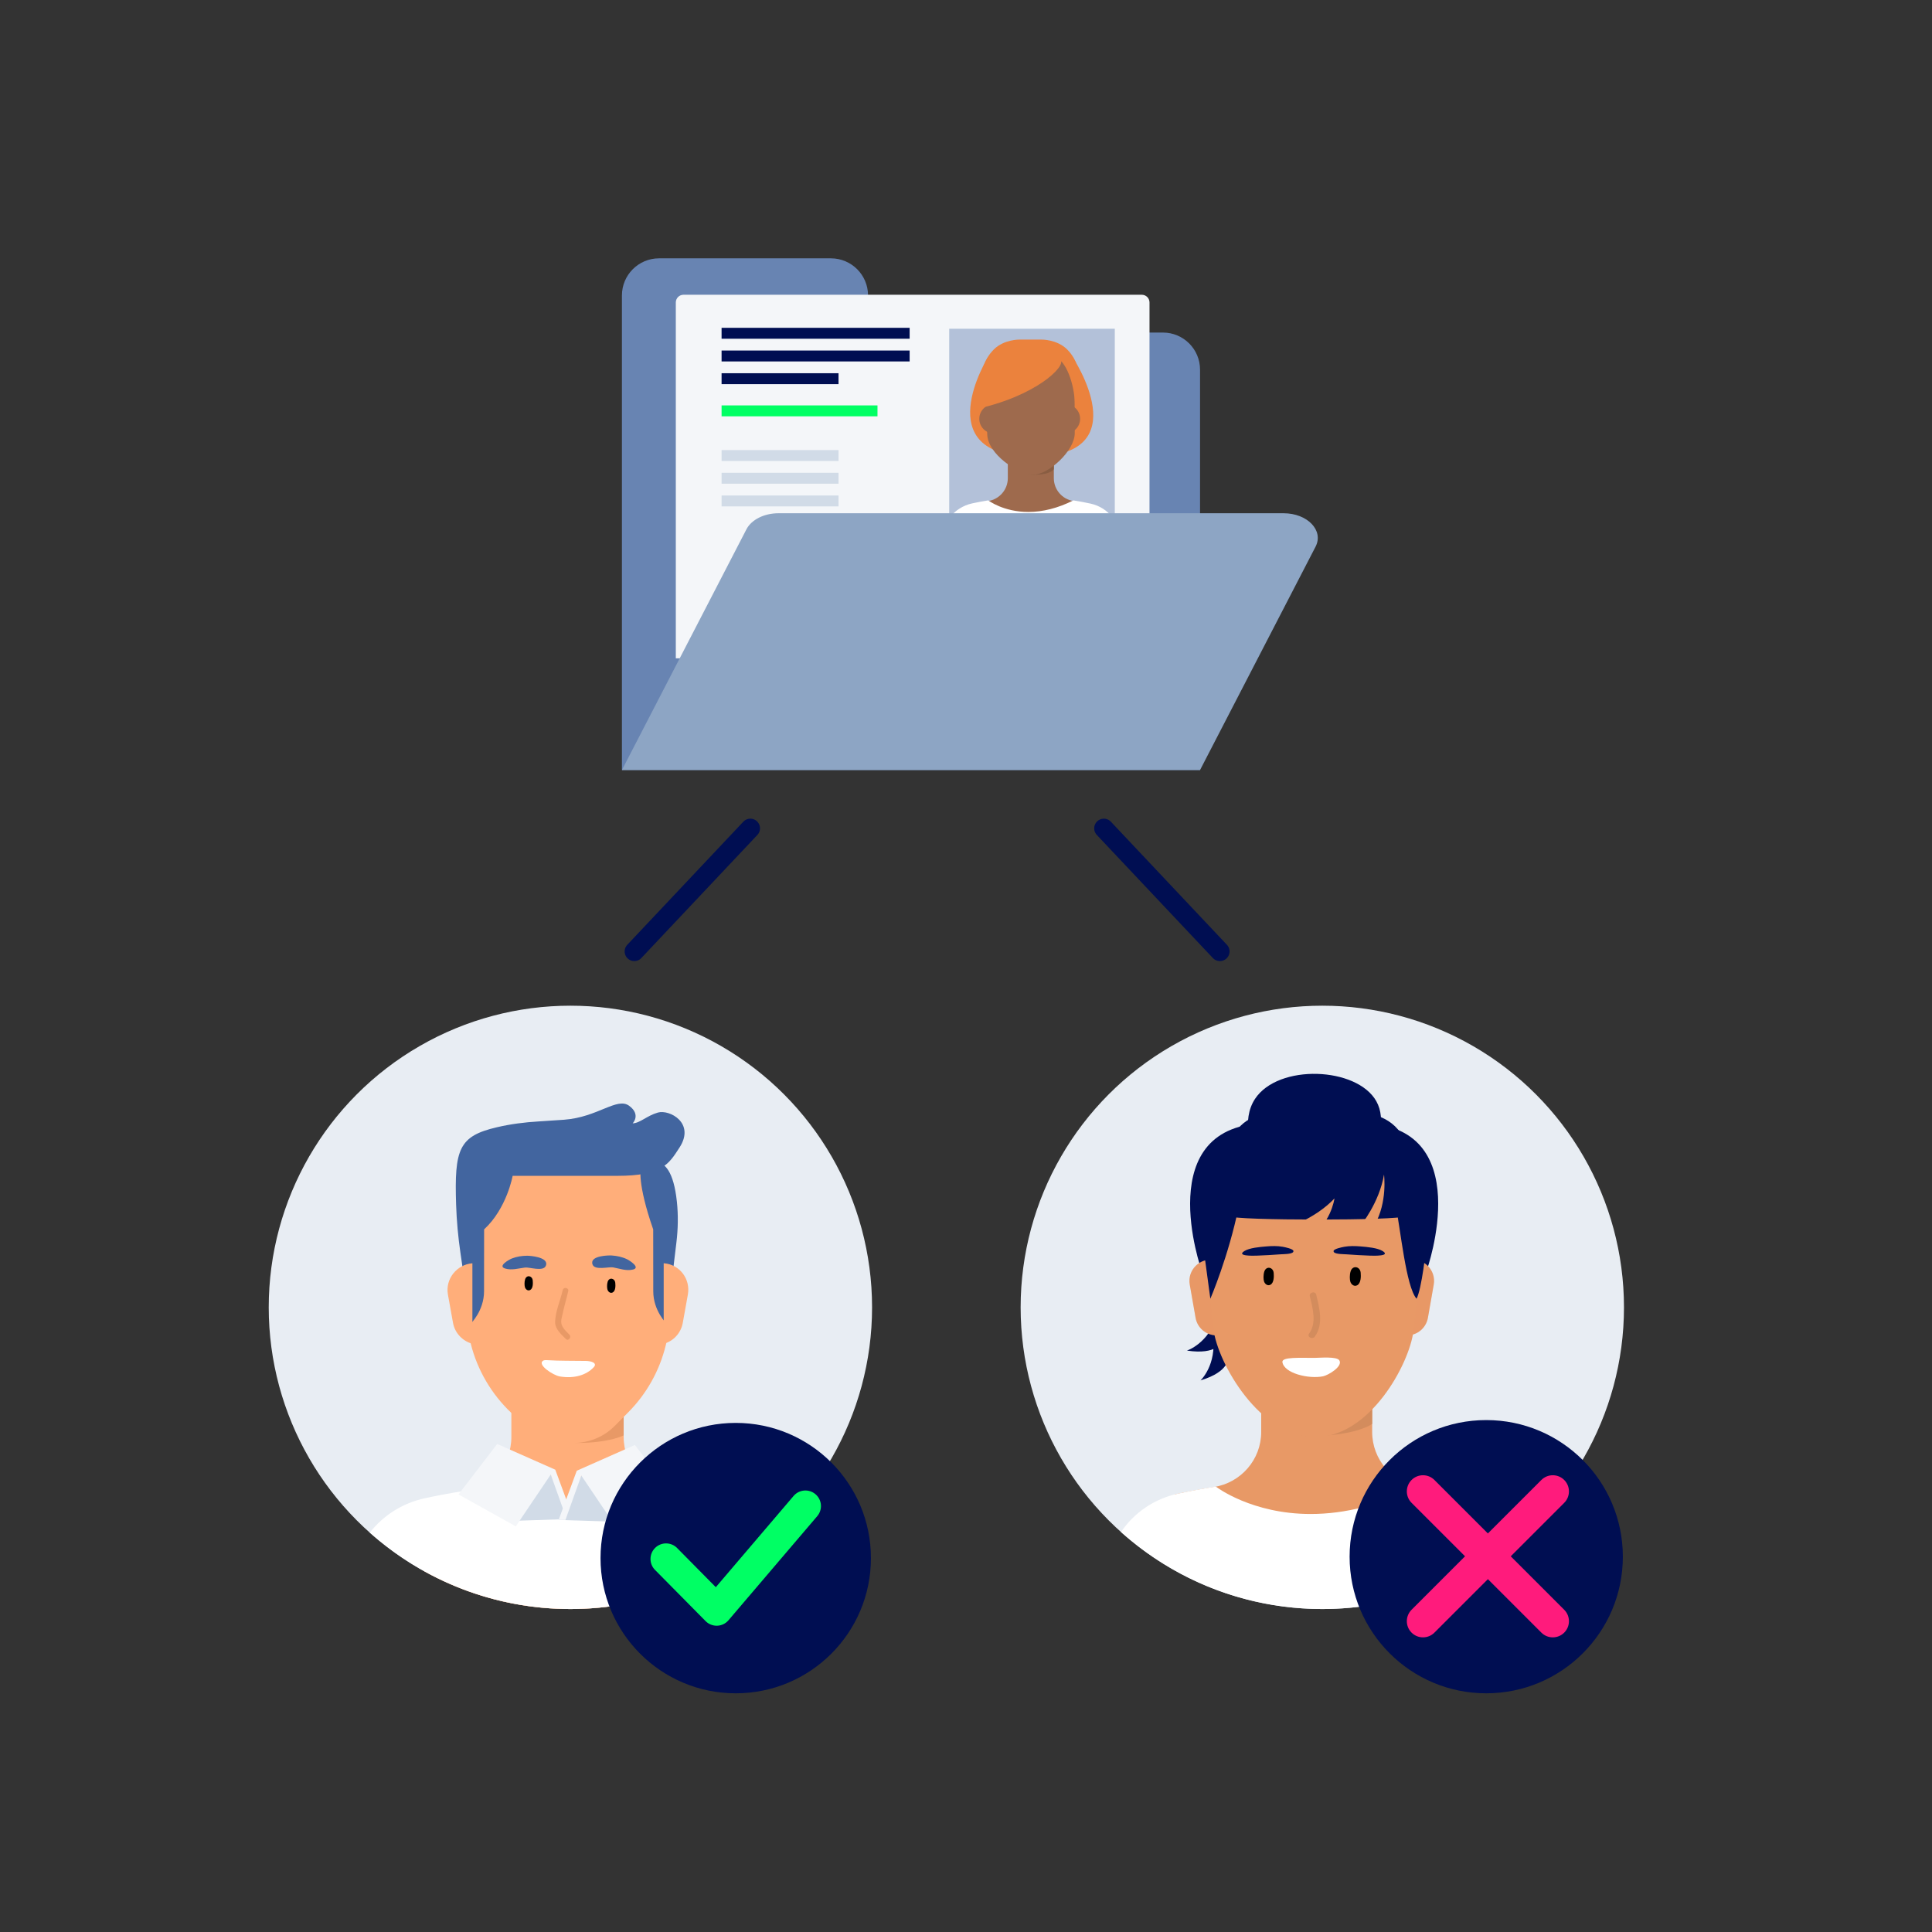 <?xml version="1.0" encoding="UTF-8"?>
<svg xmlns="http://www.w3.org/2000/svg" width="500" height="500" xmlns:xlink="http://www.w3.org/1999/xlink" viewBox="0 0 500 500">
  <rect x="0" y="0" width="500" height="500" fill="#333333" stroke="none"/>
  <defs>
    <clipPath id="e">
      <rect x="245.655" y="85.076" width="42.852" height="51.623" style="fill: none; stroke-width: 0px;"/>
    </clipPath>
  </defs>
  <g style="isolation: isolate;">
    <g id="a" data-name="Design">
      <g>
        <circle cx="342.212" cy="338.344" r="78.072" style="fill: #e8edf3; stroke-width: 0px;"/>
        <g>
          <path d="m314.128,384.849c7.048-1.111,12.271-7.125,12.271-14.259v-30.389c0-7.93,6.428-14.358,14.358-14.358h0c7.929,0,14.358,6.428,14.358,14.358v30.39c0,7.135,5.223,13.148,12.27,14.259,3.344.527,6.687,1.155,10.031,1.883v2.45c-23.758,5.045-48.19,5.087-73.317,0v-2.452c3.343-.728,6.687-1.355,10.03-1.882Z" style="fill: #e89966; stroke-width: 0px;"/>
          <path d="m342.31,346.422s-16.269,25.194-3.778,25.231c12.491.037,16.583-3.155,16.583-3.155v-22.634s-12.805.558-12.805.558Z" style="fill: #d38c5d; stroke-width: 0px;"/>
          <g id="b" data-name="KRANKENSCHWESTER_HEAD_FRONTAL">
            <path d="m307.17,349.53s5.526-1.722,7.894-9.131c2.368-7.409.131.626.131.626l.957,6.238s-1.11,3.462-8.982,2.266Z" style="fill: #000e52; stroke-width: 0px;"/>
            <path d="m310.693,357.247s4.253-3.925,3.216-11.634c-1.038-7.708.387.51.387.51l3.54,5.225s.481,3.603-7.142,5.899Z" style="fill: #000e52; stroke-width: 0px;"/>
            <path d="m354.565,300.842c1.918-4.847,4.355-11.004,1.62-15.857-5.015-8.9-25.349-9.738-31.385-.598-3.671,5.559-.974,13.171.449,17.187.725,2.047,5.575,15.736,14.058,15.938,8.58.204,14.023-13.549,15.258-16.67Z" style="fill: #000e52; stroke-width: 0px;"/>
            <path d="m310.943,328.689s-13.499-38.012,17.336-38.012h12.22v39.306l-29.557-1.294Z" style="fill: #000e52; stroke-width: 0px;"/>
            <path d="m369.262,328.689s13.499-38.012-17.336-38.012h-12.22s0,39.306,0,39.306l29.557-1.294Z" style="fill: #000e52; stroke-width: 0px;"/>
            <g>
              <path d="m320.448,345.59h-5.62c-2.668,0-4.95-1.917-5.412-4.544l-1.509-8.591c-.665-3.788,2.666-7.07,6.444-6.347l6.096,1.165v18.318Z" style="fill: #e89966; stroke-width: 0px;"/>
              <path d="m320.448,345.59h-5.62c-2.668,0-4.95-1.917-5.412-4.544l-1.509-8.591c-.665-3.788,2.666-7.07,6.444-6.347l6.096,1.165v18.318Z" style="fill: #e89966; mix-blend-mode: multiply; opacity: .2; stroke-width: 0px;"/>
            </g>
            <g>
              <path d="m358.51,345.59h5.62c2.668,0,4.95-1.917,5.412-4.544l1.509-8.591c.665-3.788-2.666-7.07-6.444-6.347l-6.096,1.165v18.318Z" style="fill: #e89966; stroke-width: 0px;"/>
              <path d="m358.51,345.59h5.62c2.668,0,4.95-1.917,5.412-4.544l1.509-8.591c.665-3.788-2.666-7.07-6.444-6.347l-6.096,1.165v18.318Z" style="fill: #e89966; mix-blend-mode: multiply; opacity: .2; stroke-width: 0px;"/>
            </g>
            <path d="m340.31,371.933c14.259,0,24.409-18.924,25.482-27.404l.47-3.711,1.189-15.394c.182-2.362.14-4.747-.284-7.078-2.344-12.913-13.646-22.706-27.236-22.706h0c-13.589,0-24.892,9.792-27.236,22.706-.423,2.331-.466,4.716-.284,7.078l1.113,14.412.514,4.146c1.09,8.793,12.012,27.952,26.271,27.952Z" style="fill: #e89966; stroke-width: 0px;"/>
            <path d="m349.55,328.983c.534-1.62,2.452-1.231,2.592.405.082.952.095,2.712-.905,3.242-.784.415-1.523-.186-1.767-.917-.179-.536-.226-1.801.08-2.728Z" style="stroke-width: 0px;"/>
            <path d="m327.203,329.069c.501-1.519,2.298-1.154,2.43.379.077.892.089,2.543-.848,3.039-.735.389-1.428-.175-1.657-.86-.168-.503-.212-1.688.074-2.558Z" style="stroke-width: 0px;"/>
            <path d="m338.778,345.159c2.063-2.806.919-6.696.199-9.738-.227-.96,1.42-1.371,1.649-.407.827,3.495,1.989,7.705-.371,10.917-.602.819-2.083.054-1.476-.772Z" style="fill: #d38c5d; stroke-width: 0px;"/>
            <path d="m340.229,351.418c1.365-.008,5.753-.42,6.397.648.95,1.576-2.902,3.857-4.231,4.122-3.751.747-10.06-.782-10.507-3.662-.219-1.409,4.613-1.086,8.342-1.108Z" style="fill: #fff; stroke-width: 0px;"/>
            <path d="m345.203,324.038c-.066-.086-.092-.186-.069-.303.106-.538,2.114-.951,2.787-1.073,1.342-.244,2.824-.203,4.193-.09,1.756.145,4.38.364,5.72,1.204,2.116,1.326-2.163,1.222-3.287,1.181-2.024-.073-4.045-.18-6.058-.337-.72-.056-2.853-.011-3.287-.581Z" style="fill: #000e52; stroke-width: 0px;"/>
            <path d="m334.664,324.035c.066-.086.092-.186.069-.303-.106-.538-2.115-.95-2.788-1.072-1.342-.244-2.824-.202-4.193-.089-1.755.146-4.38.366-5.719,1.206-2.115,1.327,2.164,1.221,3.288,1.18,2.024-.074,4.045-.182,6.057-.34.72-.056,2.853-.012,3.286-.583Z" style="fill: #000e52; stroke-width: 0px;"/>
            <path d="m313.237,336.11s4.731-11.009,7.321-23.762c2.591-12.753,4.32-17.012,4.32-17.012h32.213s2.901,10.834,4.083,16.516c1.284,6.169,2.666,21.102,5.429,24.258h0c1.285-2.406,2.577-12.835,2.577-15.563v-8.864c0-6.676-5.412-16.347-12.089-16.347h-34.009c-6.676,0-12.089,9.671-12.089,16.347v9.125c0,1.839.305,3.665.904,5.403l1.34,9.898Z" style="fill: #000e52; stroke-width: 0px;"/>
            <path d="m340.899,287.101c-15.414-.125-27.858.33-22.424,27.658.229,1.15,44.589,1.144,44.849,0,6.203-27.282-7.128-27.534-22.425-27.658Z" style="fill: #000e52; stroke-width: 0px;"/>
            <path d="m358.183,303.978s.948,7.174-2.454,13.052h-3.502s4.738-5.779,5.956-13.052Z" style="fill: #e89966; stroke-width: 0px;"/>
            <path d="m345.363,310.153s-1.02,7.237-7.124,10.216l-5.102-2.71s7.157-2.151,12.227-7.506Z" style="fill: #e89966; stroke-width: 0px;"/>
          </g>
          <path d="m342.212,416.415c19.213,0,36.793-6.953,50.394-18.463-3.115-5.549-8.504-9.743-15.188-11.223-3.332-.737-6.856-1.402-10.473-1.974l-.124-.02-.113.056c-9.313,4.665-18.568,7.029-27.508,7.03-15.175.001-24.305-6.919-24.395-6.989l-.107-.083-.204.002-.029.005c-3.245.514-6.46,1.115-9.556,1.783-6.267,1.354-11.44,5.011-14.793,9.938,13.819,12.392,32.074,19.937,52.096,19.937Z" style="fill: #fff; stroke-width: 0px;"/>
        </g>
      </g>
      <g>
        <circle cx="384.634" cy="402.87" r="35.356" style="fill: #000e52; stroke-width: 0px;"/>
        <g>
          <line x1="368.27" y1="385.973" x2="401.861" y2="419.564" style="fill: #ff1b7c; stroke-width: 0px;"/>
          <path d="m401.861,423.746c-1.07,0-2.14-.408-2.957-1.225l-33.591-33.591c-1.633-1.633-1.633-4.281,0-5.914s4.281-1.633,5.914,0l33.591,33.591c1.633,1.633,1.633,4.281,0,5.914-.817.817-1.887,1.225-2.957,1.225Z" style="fill: #ff1b7c; stroke-width: 0px;"/>
        </g>
        <g>
          <line x1="401.861" y1="385.973" x2="368.27" y2="419.564" style="fill: #ff1b7c; stroke-width: 0px;"/>
          <path d="m368.27,423.746c-1.07,0-2.14-.408-2.957-1.225-1.633-1.633-1.633-4.281,0-5.914l33.591-33.591c1.633-1.633,4.281-1.633,5.914,0,1.633,1.633,1.633,4.281,0,5.914l-33.591,33.591c-.817.817-1.887,1.225-2.957,1.225Z" style="fill: #ff1b7c; stroke-width: 0px;"/>
        </g>
      </g>
      <g>
        <circle cx="147.619" cy="338.344" r="78.072" style="fill: #e8edf3; stroke-width: 0px;"/>
        <path d="m161.403,371.867v-30.753c0-8.025-6.505-14.53-14.53-14.53s-14.53,6.505-14.53,14.53v30.754c0,7.22-5.285,13.305-12.417,14.43-3.384.534-6.767,1.169-10.151,1.905v18.427c11.211,6.227,24.109,9.785,37.843,9.785,13.13,0,25.493-3.256,36.352-8.982v-19.231c-3.383-.737-6.767-1.371-10.15-1.905-7.132-1.125-12.418-7.21-12.418-14.43Z" style="fill: #ffae7a; stroke-width: 0px;"/>
        <path d="m147.619,416.415c19.617,0,37.53-7.252,51.244-19.2-3.311-4.573-8.256-7.968-14.194-9.283-3.432-.759-7.062-1.444-10.788-2.033l-.128-.021-.116.058c-9.593,4.805-19.127,7.241-28.335,7.241-15.631.001-25.036-7.127-25.129-7.199l-.111-.085-.21.002-.03.005c-3.343.53-6.655,1.148-9.843,1.837-5.877,1.27-10.825,4.504-14.271,8.901,13.797,12.295,31.977,19.777,51.911,19.777Z" style="fill: #fff; stroke-width: 0px;"/>
        <path d="m152.549,356.613s-11.851,16.82-3.295,16.82,12.149-1.961,12.149-1.961v-17.548l-8.854,2.689Z" style="fill: #e89966; stroke-width: 0px;"/>
        <g id="c" data-name="ARZT_HEAD_FRONTAL">
          <path d="m172.269,348.263c-1.603,6.511-4.944,12.465-9.667,17.226l-3.322,3.349h0c-2.82,2.936-6.715,4.595-10.785,4.595h-1.029c-4.029,0-7.934-1.391-11.055-3.938l-4.048-3.811c-5.18-4.877-8.846-11.142-10.559-18.047h0v-35.08c0-9.696,7.86-17.556,17.556-17.556h15.528c9.696,0,17.556,7.86,17.556,17.556v35l-.174.707Z" style="fill: #ffae7a; stroke-width: 0px;"/>
          <g>
            <path d="m157.26,331.724c.389-1.236,1.849-.96,1.973.28.072.722.1,2.059-.653,2.471-.591.324-1.159-.126-1.351-.678-.141-.405-.191-1.365.032-2.073Z" style="stroke-width: 0px;"/>
            <path d="m135.895,331.092c.389-1.236,1.849-.96,1.973.281.072.722.1,2.059-.653,2.471-.591.323-1.159-.126-1.351-.678-.141-.405-.19-1.365.032-2.073Z" style="stroke-width: 0px;"/>
            <path d="m153.257,326.833c-.125-1.871,4.206-1.971,5.071-1.914,1.33.087,2.693.371,3.939.966.67.32,3.57,2.175,1.562,2.671-1.738.429-3.433-.239-5.158-.556-1.108-.204-4.704.821-5.306-.712-.064-.162-.099-.314-.108-.455Z" style="fill: #42659f; stroke-width: 0px;"/>
            <path d="m141.363,327.2c.237-1.86-4.08-2.22-4.947-2.215-1.333.007-2.711.209-3.99.728-.688.28-3.694,1.957-1.719,2.572,1.71.533,3.441-.032,5.182-.245,1.118-.137,4.646,1.102,5.339-.393.073-.158.117-.307.135-.448Z" style="fill: #42659f; stroke-width: 0px;"/>
            <path d="m140.516,352.17c.187-.127.476-.197.999-.165,3.359.209,6.764.142,10.129.198,1.18.02,3.114.469,1.989,1.661-1.874,1.987-4.959,2.974-8.721,2.364-1.771-.287-5.909-3.03-4.396-4.058Z" style="fill: #fff; stroke-width: 0px;"/>
            <path d="m145.63,333.892c.202-.906,1.631-.665,1.427.249-.445,1.991-1.048,3.929-1.467,5.932-.248,1.189-.647,2.038-.026,3.231.359.689,1.22,1.536,1.79,2.104.655.653-.26,1.776-.92,1.118-1.096-1.092-2.738-2.555-2.76-4.199-.036-2.771,1.357-5.756,1.955-8.433Z" style="fill: #e89966; stroke-width: 0px;"/>
          </g>
          <path d="m175.174,310.976c-1.675-15.808-9.332-8.596-9.332-8.596,0,0-1,3.713,3.205,15.785l.018,16.02c0,5.06,3.449,8.37,3.449,8.37l2.534-20.951c.427-3.528.501-7.094.127-10.628Z" style="fill: #42659f; stroke-width: 0px;"/>
          <path d="m118.044,311.848c-.485-14.516.73-17.825,10.568-20.119,3.544-.827,7.162-1.293,10.795-1.504,1.535-.089,3.658-.227,6.572-.438,8.716-.633,13.692-5.916,16.833-3.617,3.14,2.298.92,4.553.92,4.553,1.934-.069,3.637-1.958,6.522-2.792,2.998-.866,9.741,2.685,5.596,9.06-2.727,4.193-4.403,7.315-16.108,7.315h-27.072s-1.471,8.392-7.382,13.86l-.018,16.02c0,5.06-3.449,8.37-3.449,8.37l-2.666-18.357c-.594-4.093-.974-8.217-1.112-12.351Z" style="fill: #42659f; stroke-width: 0px;"/>
          <path d="m171.764,326.933c.021.001-.013 0.0.008.002h.078c4.068.324,6.89,4.087,6.168,8.103l-1.311,7.294c-.484,2.694-2.432,4.761-4.944,5.44v-20.839Z" style="fill: #ffae7a; stroke-width: 0px;"/>
          <path d="m122.256,326.933c-.021.001-.066 0-.086.002h.078c-4.068.324-7.047,4.087-6.325,8.103l1.311,7.294c.484,2.694,2.51,4.761,5.022,5.44v-20.839Z" style="fill: #ffae7a; stroke-width: 0px;"/>
        </g>
        <polygon points="129.728 388.268 142.532 381.609 148.405 393.093 133.37 393.576 129.728 388.268" style="fill: #d1dbe7; stroke-width: 0px;"/>
        <polygon points="146.643 393.093 142.532 381.609 133.487 395.023 118.663 386.762 128.671 373.696 143.707 380.355 148.405 393.093 146.643 393.093" style="fill: #f4f6f9; stroke-width: 0px;"/>
        <polygon points="163.249 388.533 150.445 381.874 144.572 393.358 159.607 393.841 163.249 388.533" style="fill: #d1dbe7; stroke-width: 0px;"/>
        <polygon points="146.334 393.358 150.445 381.874 159.49 395.288 174.314 387.027 164.306 373.961 149.27 380.62 144.572 393.358 146.334 393.358" style="fill: #f4f6f9; stroke-width: 0px;"/>
      </g>
      <g>
        <circle cx="190.406" cy="403.236" r="34.99" style="fill: #000e52; stroke-width: 0px;"/>
        <path d="m185.468,420.734c-1.074,0-2.106-.429-2.863-1.196l-13.093-13.252c-1.562-1.581-1.547-4.13.034-5.692,1.58-1.56,4.13-1.548,5.692.034l10.012,10.134,20.125-23.608c1.442-1.693,3.982-1.896,5.674-.452,1.692,1.442,1.895,3.982.452,5.674l-22.97,26.945c-.731.858-1.788,1.37-2.915,1.411-.049.002-.098.003-.147.003Z" style="fill: #00ff64; stroke-width: 0px;"/>
      </g>
      <g>
        <path d="m224.646,76.46h0c0-5.304-4.3-9.604-9.604-9.604h-44.484c-5.304,0-9.604,4.3-9.604,9.604v122.824h149.617v-103.616c0-5.304-4.3-9.604-9.604-9.604h-66.719c-5.304,0-9.604-4.3-9.604-9.604Z" style="fill: #6884b2; stroke-width: 0px;"/>
        <g id="d" data-name="SCREEN_CONTENT">
          <path d="m176.89,76.283h118.609c1.099,0,1.992.892,1.992,1.992v92.101h-122.593v-92.101c0-1.099.892-1.992,1.992-1.992Z" style="fill: #f4f6f9; stroke-width: 0px;"/>
          <g>
            <rect x="186.744" y="116.48" width="30.267" height="2.826" style="fill: #d1dbe7; stroke-width: 0px;"/>
            <rect x="186.744" y="122.356" width="30.267" height="2.826" style="fill: #d1dbe7; stroke-width: 0px;"/>
            <rect x="186.744" y="128.232" width="30.267" height="2.826" style="fill: #d1dbe7; stroke-width: 0px;"/>
            <rect x="186.744" y="84.84" width="48.67" height="2.826" style="fill: #000e52; stroke-width: 0px;"/>
            <rect x="186.744" y="90.716" width="48.67" height="2.826" style="fill: #000e52; stroke-width: 0px;"/>
            <rect x="186.744" y="96.593" width="30.267" height="2.826" style="fill: #000e52; stroke-width: 0px;"/>
            <rect x="186.744" y="104.919" width="40.35" height="2.826" style="fill: #00ff64; stroke-width: 0px;"/>
            <g style="clip-path: url(#e);">
              <rect x="229.688" y="72.07" width="67.988" height="74.383" style="fill: #b3c1d9; stroke-width: 0px;"/>
              <g>
                <path d="m277.819,129.671c-2.923-.461-5.089-2.955-5.089-5.914v-12.604c0-3.289-2.666-5.955-5.955-5.955h0c-3.289,0-5.955,2.666-5.955,5.955v12.604c0,2.959-2.166,5.453-5.089,5.914-1.387.219-2.773.479-4.16.781v24.096h30.409v-24.097c-1.387-.302-2.773-.562-4.16-.781Z" style="fill: #9e6a4d; stroke-width: 0px;"/>
                <path d="m246.476,186.309l-2.796-45.536c-.309-5.025,3.045-9.446,7.974-10.511,1.307-.282,2.664-.536,4.034-.753l.012-.002.086-.001.045.035c.038.03,3.893,2.951,10.299,2.951,3.774-0,7.681-.999,11.613-2.968l.048-.024.052.008c1.527.241,3.015.522,4.421.833,4.715,1.044,7.925,5.274,7.631,10.058l-2.812,45.909h-40.609Z" style="fill: #fff; stroke-width: 0px;"/>
                <path d="m268.671,119.318s-5.686,3.547-1.14,3.548c4.547.001,5.199-1.45,5.199-1.45v-5.026l-4.059,2.928Z" style="fill: #895d42; stroke-width: 0px;"/>
                <g id="f" data-name="FEMALE_01_HEAD_FRONT">
                  <path d="m255.721,92.394s-16.078,25.75,11.548,25.75,10.301-25.75,10.301-25.75h-21.849Z" style="fill: #eb823d; stroke-width: 0px;"/>
                  <path d="m263.349,90.435h8.038c3.732,0,6.758,3.026,6.758,6.758v14.89c0,4.676-6.919,10.783-10.704,10.783s-11.949-5.301-11.949-10.616l-.419-6.982c0-4.34,3.937-14.834,8.277-14.834Z" style="fill: #9e6a4d; stroke-width: 0px;"/>
                  <circle cx="257.233" cy="108.391" r="3.792" style="fill: #9e6a4d; stroke-width: 0px;"/>
                  <circle cx="275.742" cy="108.391" r="3.792" style="fill: #9e6a4d; stroke-width: 0px;"/>
                  <path d="m276.179,90.435c-2.611-2.611-6.588-2.55-6.588-2.55l-3.101-.007-2.699.007s-3.977-.061-6.588,2.55c-5.807,5.807-2.302,14.889-2.302,14.889,14.991-3.847,21.834-11.609,19.198-12.389,2.747,2.348,4.237,8.497,4.056,12.531,0,0,3.832-9.224-1.975-15.031Z" style="fill: #eb823d; stroke-width: 0px;"/>
                  <path d="m274.759,92.394s-2.06,7.729-17.99,10.425v-1.239s11.08-2.471,15.33-8.236l2.66-.95Z" style="fill: #eb823d; stroke-width: 0px;"/>
                </g>
              </g>
            </g>
          </g>
        </g>
        <path d="m332.188,132.829h-130.724c-3.692,0-6.996,1.657-8.289,4.156l-32.221,62.298h149.617l29.904-57.819c2.162-4.18-2.114-8.635-8.289-8.635Z" style="fill: #8da5c4; stroke-width: 0px;"/>
      </g>
      <line x1="194.189" y1="214.371" x2="164.156" y2="246.228" style="fill: none; stroke: #000e52; stroke-linecap: round; stroke-linejoin: round; stroke-width: 5px;"/>
      <line x1="285.676" y1="214.371" x2="315.708" y2="246.228" style="fill: none; stroke: #000e52; stroke-linecap: round; stroke-linejoin: round; stroke-width: 5px;"/>
    </g>
  </g>
</svg>
